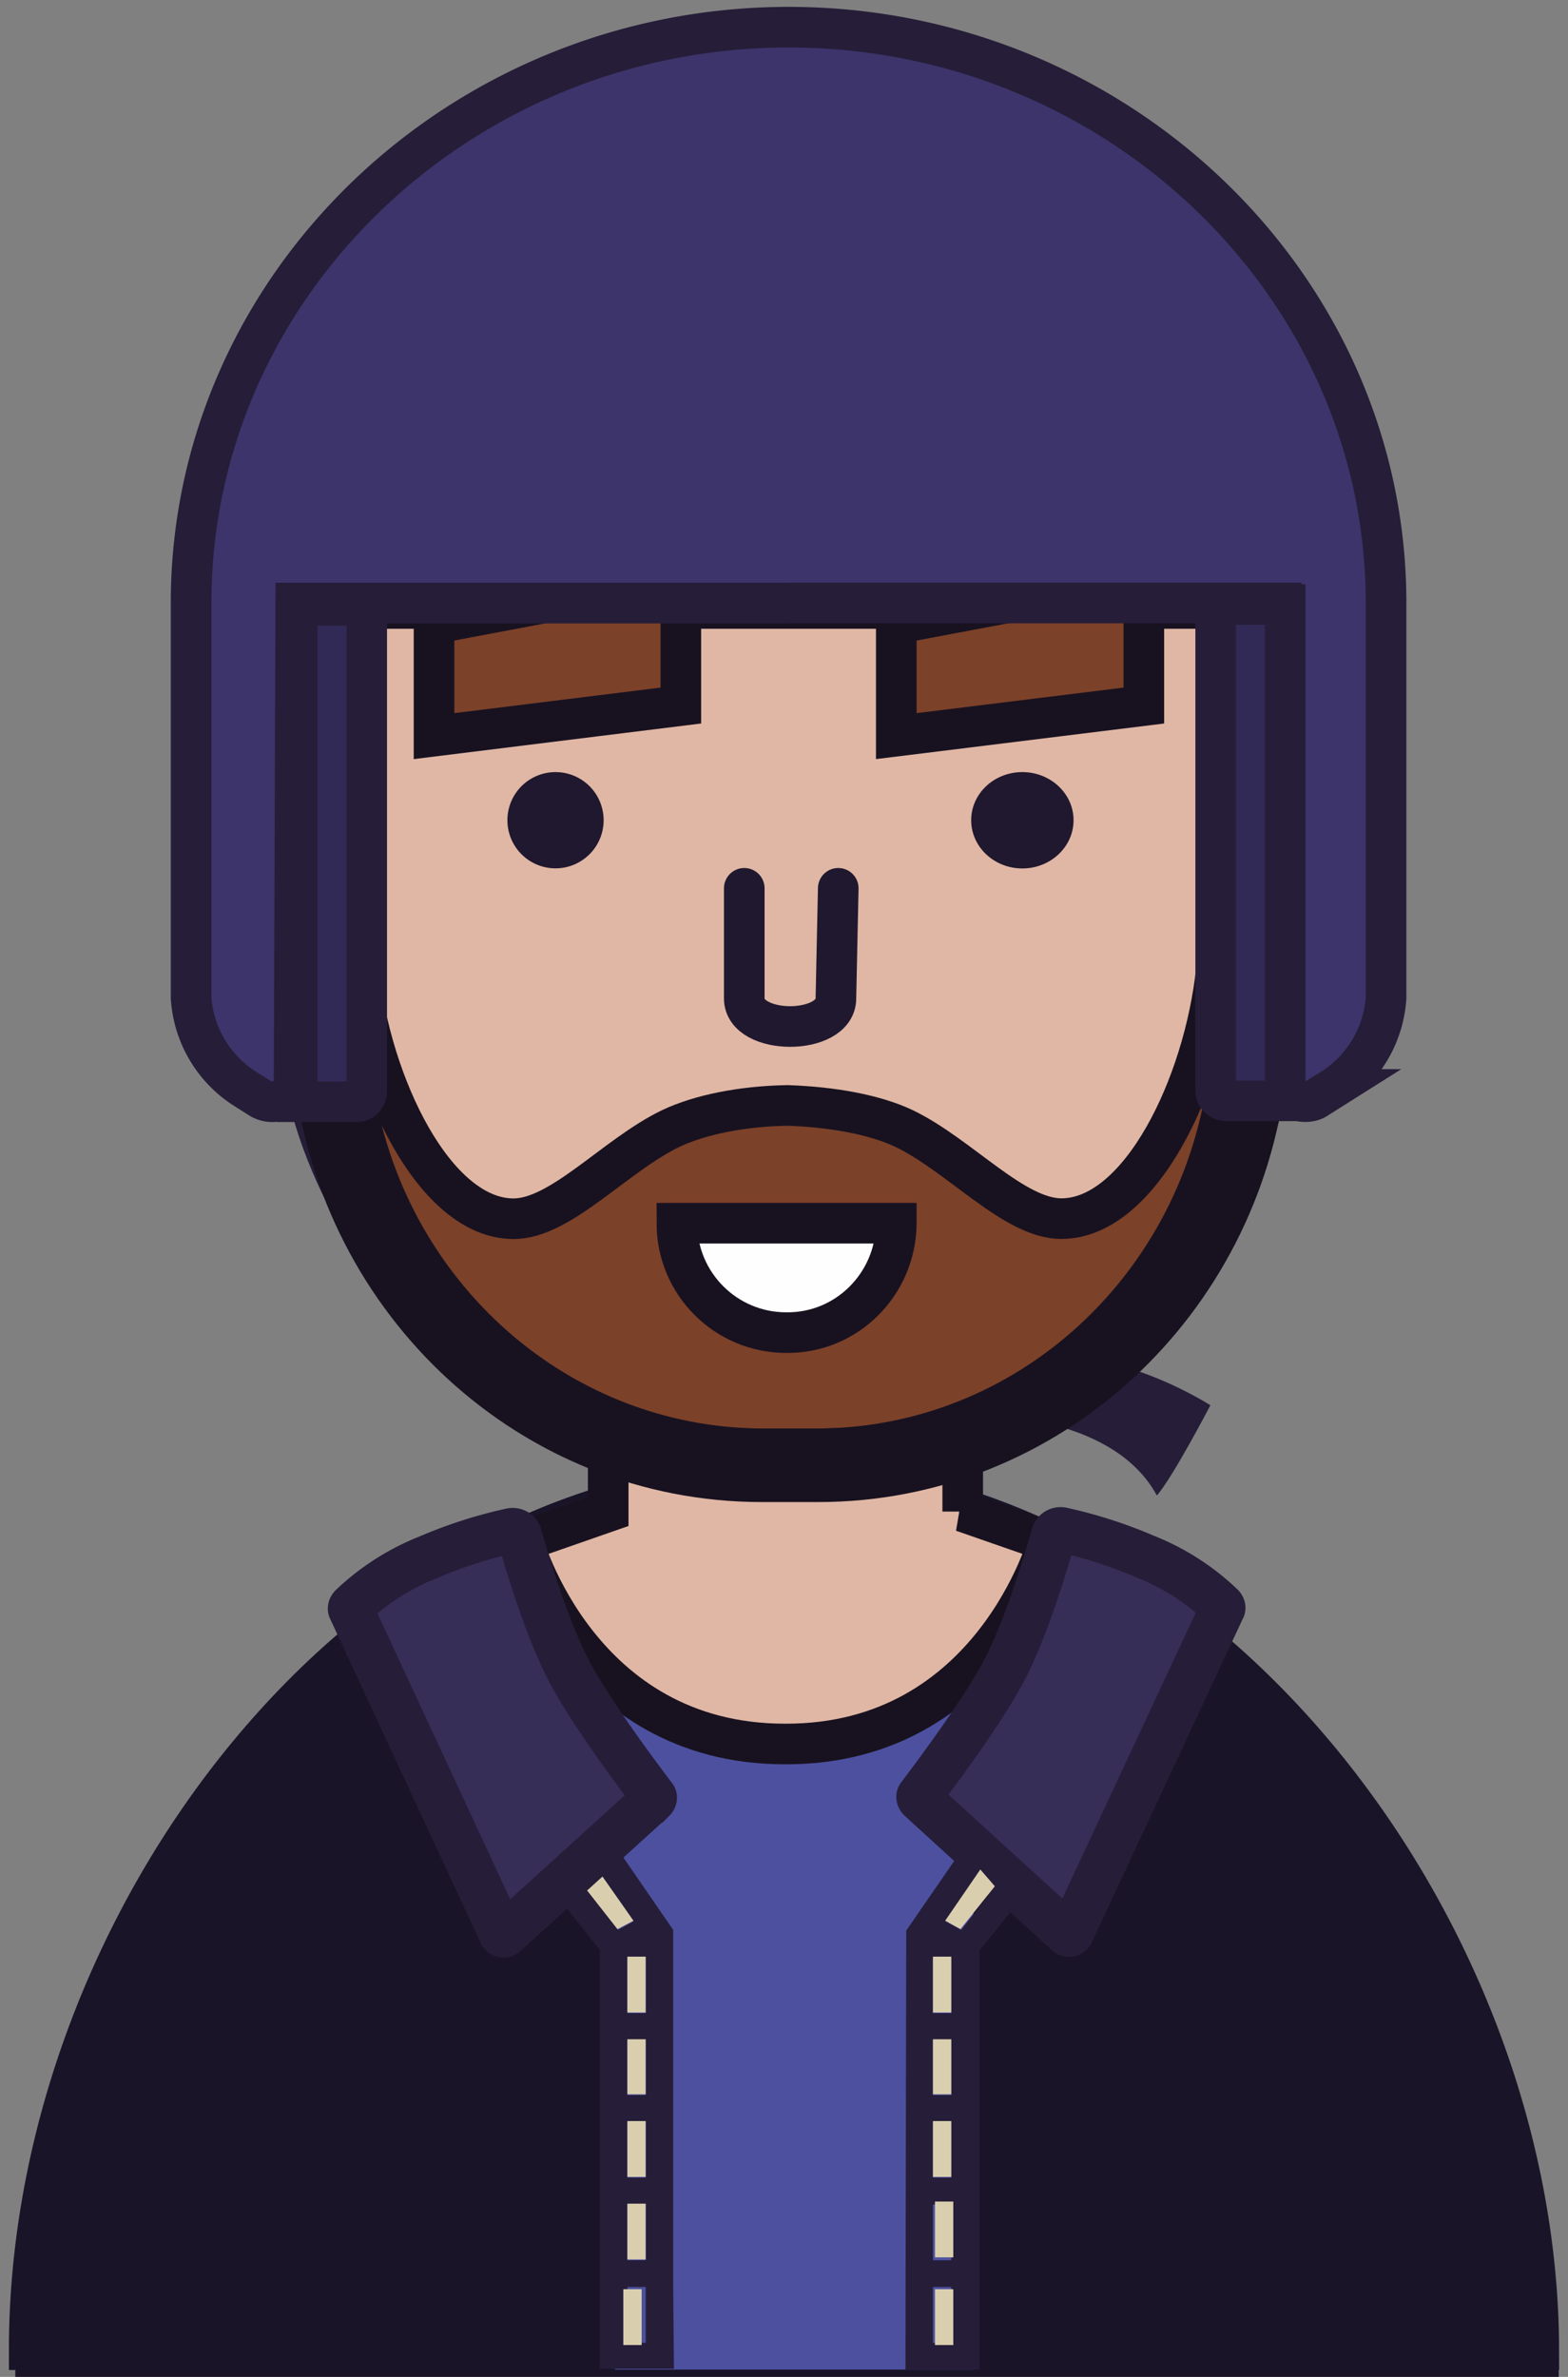 <svg xmlns="http://www.w3.org/2000/svg" viewBox="0 0 161 244"><rect x="0" y="0" width="161" height="244" fill="#808080" stroke="none"/><g fill="none" fill-rule="evenodd" transform="translate(1 2)"><path fill="#1A1428" d="M.57 242h158.48c-.08-45.18-36.01-92.05-79.71-92.05C35.56 149.95.57 196.82.57 242z"/><path stroke="#1A1428" stroke-width="4.17" d="M79.04 149.95C36.22 149.95 2 195.41 2 239.21h155c-.08-43.8-35.22-89.26-77.96-89.26z"/><polygon fill="#4C509F" points="62.159 241.253 98.953 241.253 98.953 173.817 62.159 173.817"/><path fill="#E0B7A5" d="M97.85 153.17v-12.64h-36.4v12.64l-8.78 3.06s5.72 20.8 26.9 20.8h.16c21.18 0 26.91-20.8 26.91-20.8l-8.79-3.06z"/><path stroke="#181220" stroke-width="4.17" d="M97.85 153.17v-12.64h-36.4v12.64l-8.78 3.06s5.72 20.8 26.9 20.8h.16c21.18 0 26.91-20.8 26.91-20.8l-8.79-3.06z"/><path fill="#7C4129" d="M82.71 146.73h-5.96c-26.2 0-47.54-21.66-47.54-47.88V60.46h101.12v38.3c0 26.23-21.26 47.97-47.46 47.97h-.16z"/><path stroke="#261D38" stroke-width="4.17" d="M82.71 146.73h-5.96c-26.2 0-47.54-21.66-47.54-47.88V60.46h101.12v38.3c0 26.23-21.26 47.97-47.46 47.97h-.16z"/><path fill="#FEFEFE" d="M79.73 134.8c6.2.08 11.22-4.95 11.3-11.15v-.08H68.5c0 6.2 5.02 11.23 11.22 11.23"/><path stroke="#181220" stroke-width="4.17" d="M79.73 134.8c6.2.08 11.22-4.95 11.3-11.15v-.08H68.5c0 6.2 5.02 11.23 11.22 11.23z"/><path fill="#261D38" d="M101 143.36s12.47.15 16.78 8.16c1.57-1.73 5.5-9.26 5.5-9.26s-8.71-5.65-16.64-4.8c-1.65 1.9-5.65 5.9-5.65 5.9"/><path stroke="#181220" stroke-width="4.17" d="M125.16 108.19c-2.6 21.74-20.56 38.54-42.37 38.54h-5.33c-21.81 0-39.78-16.8-42.37-38.54h-3.84c2.74 23.63 22.28 41.92 45.97 41.92h5.8c23.7 0 43.23-18.3 45.98-41.92h-3.84z"/><path fill="#E0B7A5" d="M29.2 89.11l4.64 1.42c1.65 1.64 1.8 5.33 1.96 6.98 1.25 11.86 7.85 25.6 15.93 25.6 4.86 0 10.43-6.52 16.16-9.27 2.98-1.41 7.3-2.28 11.92-2.36h.08c4.63.16 8.94.95 11.92 2.36 5.73 2.75 11.3 9.26 16.17 9.26 8.08 0 14.67-13.73 15.92-25.59.16-1.73.32-5.34 1.96-6.98l4.63-1.42V60.46H29.21V89.1z"/><path stroke="#181220" stroke-width="4.17" d="M29.2 89.11l4.64 1.42c1.65 1.64 1.8 5.33 1.96 6.98 1.25 11.86 7.85 25.6 15.93 25.6 4.86 0 10.43-6.52 16.16-9.27 2.98-1.41 7.3-2.28 11.92-2.36h.08c4.63.16 8.94.95 11.92 2.36 5.73 2.75 11.3 9.26 16.17 9.26 8.08 0 14.67-13.73 15.92-25.59.16-1.73.32-5.34 1.96-6.98l4.63-1.42V60.46H29.21V89.1z"/><polygon fill="#7C4129" points="43.566 62.027 43.566 73.567 68.907 70.428 68.907 57.238"/><polygon stroke="#181220" stroke-width="4.17" points="43.566 62.027 43.566 73.567 68.907 70.428 68.907 57.238"/><polygon fill="#7C4129" points="91.029 62.027 91.029 73.567 116.448 70.428 116.448 57.238"/><polygon stroke="#181220" stroke-width="4.17" points="91.029 62.027 91.029 73.567 116.448 70.428 116.448 57.238"/><path fill="#3C346A" d="M80.05 59.9h50.52l.16 48.92a2.28 2.28 0 0 0 2.27 2.27c.4 0 .86-.08 1.18-.31l1.49-.94a12 12 0 0 0 5.65-9.43v-40.5c0-32.66-27.7-59.12-61.35-59.12C46.3.8 18.62 27.25 18.62 59.91v40.5a11.98 11.98 0 0 0 5.65 9.43l1.49.94c1.1.63 2.5.31 3.14-.79.23-.39.3-.78.3-1.17l.17-48.91h50.68"/><path stroke="#261D38" stroke-width="4.17" d="M80.05 59.9h50.52l.16 48.92a2.28 2.28 0 0 0 2.27 2.27c.4 0 .86-.08 1.18-.31l1.49-.94a12 12 0 0 0 5.65-9.43v-40.5c0-32.66-27.7-59.12-61.35-59.12C46.3.8 18.62 27.25 18.62 59.91v40.5a11.98 11.98 0 0 0 5.65 9.43l1.49.94c1.1.63 2.5.31 3.14-.79.23-.39.3-.78.3-1.17l.17-48.91h50.68"/><path fill="#322A56" d="M29.52 60.14h7.14V110c0 .63-.47 1.1-1.02 1.1h-6.12V60.14z"/><path stroke="#261D38" stroke-width="4.16" d="M29.52 60.14h7.14V110c0 .63-.47 1.1-1.02 1.1h-6.12V60.14z"/><path fill="#322A56" d="M130.96 111.01h-6.04c-.63 0-1.1-.47-1.1-1.02V60.06h7.14v50.95z"/><path stroke="#261D38" stroke-width="4.16" d="M130.96 111.01h-6.04c-.63 0-1.1-.47-1.1-1.02V60.06h7.14v50.95z"/><path fill="#20182E" d="M56.04 77.26a4.94 4.94 0 1 1 0 9.88 4.94 4.94 0 0 1 0-9.88m47.93 0c2.9 0 5.26 2.21 5.26 4.94 0 2.73-2.35 4.95-5.26 4.95-2.9 0-5.25-2.22-5.25-4.95s2.35-4.94 5.25-4.94"/><path stroke="#20182E" stroke-linecap="round" stroke-linejoin="round" stroke-width="4.17" d="M75.42 89.19v11.3c0 3.85 9.41 3.85 9.41 0l.24-11.3"/><path fill="#362E57" d="M93.46 182.69l15.14 13.82c.08.07.24.07.32 0l.07-.08 15.54-33.29c.08-.08 0-.23-.08-.31a24.33 24.33 0 0 0-7.85-5.03 47.17 47.17 0 0 0-8.55-2.75.72.72 0 0 0-.86.55c-.63 2.2-2.74 9.5-5.18 14.06-2.43 4.55-7.69 11.46-8.63 12.71-.07.08 0 .24.08.32"/><path stroke="#261D38" stroke-width="4.64" d="M93.46 182.69l15.14 13.82c.08.07.24.07.32 0l.07-.08 15.54-33.29c.08-.08 0-.23-.08-.31a24.33 24.33 0 0 0-7.85-5.03 47.17 47.17 0 0 0-8.55-2.75.72.72 0 0 0-.86.55c-.63 2.2-2.74 9.5-5.18 14.06-2.43 4.55-7.69 11.46-8.63 12.71-.07.08 0 .24.08.32z"/><path fill="#261D38" d="M63.42 204.67h1.88v-5.73h-1.88v5.73zm0 8.4h1.88v-5.65h-1.88v5.65zm0 8.48h1.88v-5.73h-1.88v5.73zm0 8.48h1.88v-5.74h-1.88v5.74zm-2.99-40.04l3.61 5.26-1.57.86-3.45-4.4 1.41-1.72zm2.99 48.51h1.88v-5.73h-1.88v5.73zm4.7-5.73v-36.66l-7.3-10.6-.23-.3-5.26 6.43.16.16 5.1 6.35v43.02h7.61l-.08-8.4z"/><polygon fill="#D9CFAF" points="63.415 229.948 65.298 229.948 65.298 224.217 63.415 224.217"/><polygon fill="#D9CFAF" points="63.415 221.47 65.298 221.47 65.298 215.739 63.415 215.739"/><polygon fill="#D9CFAF" points="63.415 212.992 65.298 212.992 65.298 207.34 63.415 207.34"/><polygon fill="#D9CFAF" points="63.415 204.591 65.298 204.591 65.298 198.86 63.415 198.86"/><polygon fill="#D9CFAF" points="62.394 196.034 64.043 195.171 60.355 189.912 58.943 191.637"/><path fill="#362E57" d="M66.08 182.77l-15.22 13.81c-.08.08-.23.08-.31 0l-.08-.08-15.46-33.28c-.07-.08 0-.24.08-.32a24.36 24.36 0 0 1 7.85-5.02 47.15 47.15 0 0 1 8.55-2.75c.4-.07.78.16.86.55.63 2.2 2.75 9.5 5.18 14.05 2.43 4.56 7.69 11.47 8.63 12.72.08.08 0 .24-.08.32"/><path stroke="#261D38" stroke-width="4.64" d="M66.08 182.77l-15.22 13.81c-.08.08-.23.08-.31 0l-.08-.08-15.46-33.28c-.07-.08 0-.24.08-.32a24.36 24.36 0 0 1 7.85-5.02 47.15 47.15 0 0 1 8.55-2.75c.4-.07.78.16.86.55.63 2.2 2.75 9.5 5.18 14.05 2.43 4.56 7.69 11.47 8.63 12.72.08.08 0 .24-.08.32z"/><path fill="#261D38" d="M94.8 204.67h1.88v-5.73h-1.89v5.73zm0 8.4h1.88v-5.65h-1.89v5.65zm0 8.48h1.88v-5.73h-1.89v5.73zm0 8.48h1.88v-5.73h-1.89v5.73zm6.35-38.31l-3.45 4.4-1.57-.87 3.6-5.26 1.42 1.73zm-6.36 46.79h1.89v-5.74h-1.89v5.74zm-2.82 2.74h7.61v-43.02l5.1-6.36.16-.15-5.26-6.44-.23.31-7.3 10.6-.08 45.06z"/><polygon fill="#D9CFAF" points="95 229.731 96.883 229.731 96.883 224 95 224"/><polygon fill="#D9CFAF" points="95 238.731 96.883 238.731 96.883 233 95 233"/><polygon fill="#D9CFAF" points="63 238.731 64.883 238.731 64.883 233 63 233"/><polygon fill="#D9CFAF" points="94.795 221.47 96.677 221.47 96.677 215.739 94.795 215.739"/><polygon fill="#D9CFAF" points="94.795 212.992 96.677 212.992 96.677 207.34 94.795 207.34"/><polygon fill="#D9CFAF" points="94.795 204.591 96.677 204.591 96.677 198.86 94.795 198.86"/><polygon fill="#D9CFAF" points="97.619 196.034 96.049 195.171 99.658 189.912 101.149 191.637"/></g></svg>